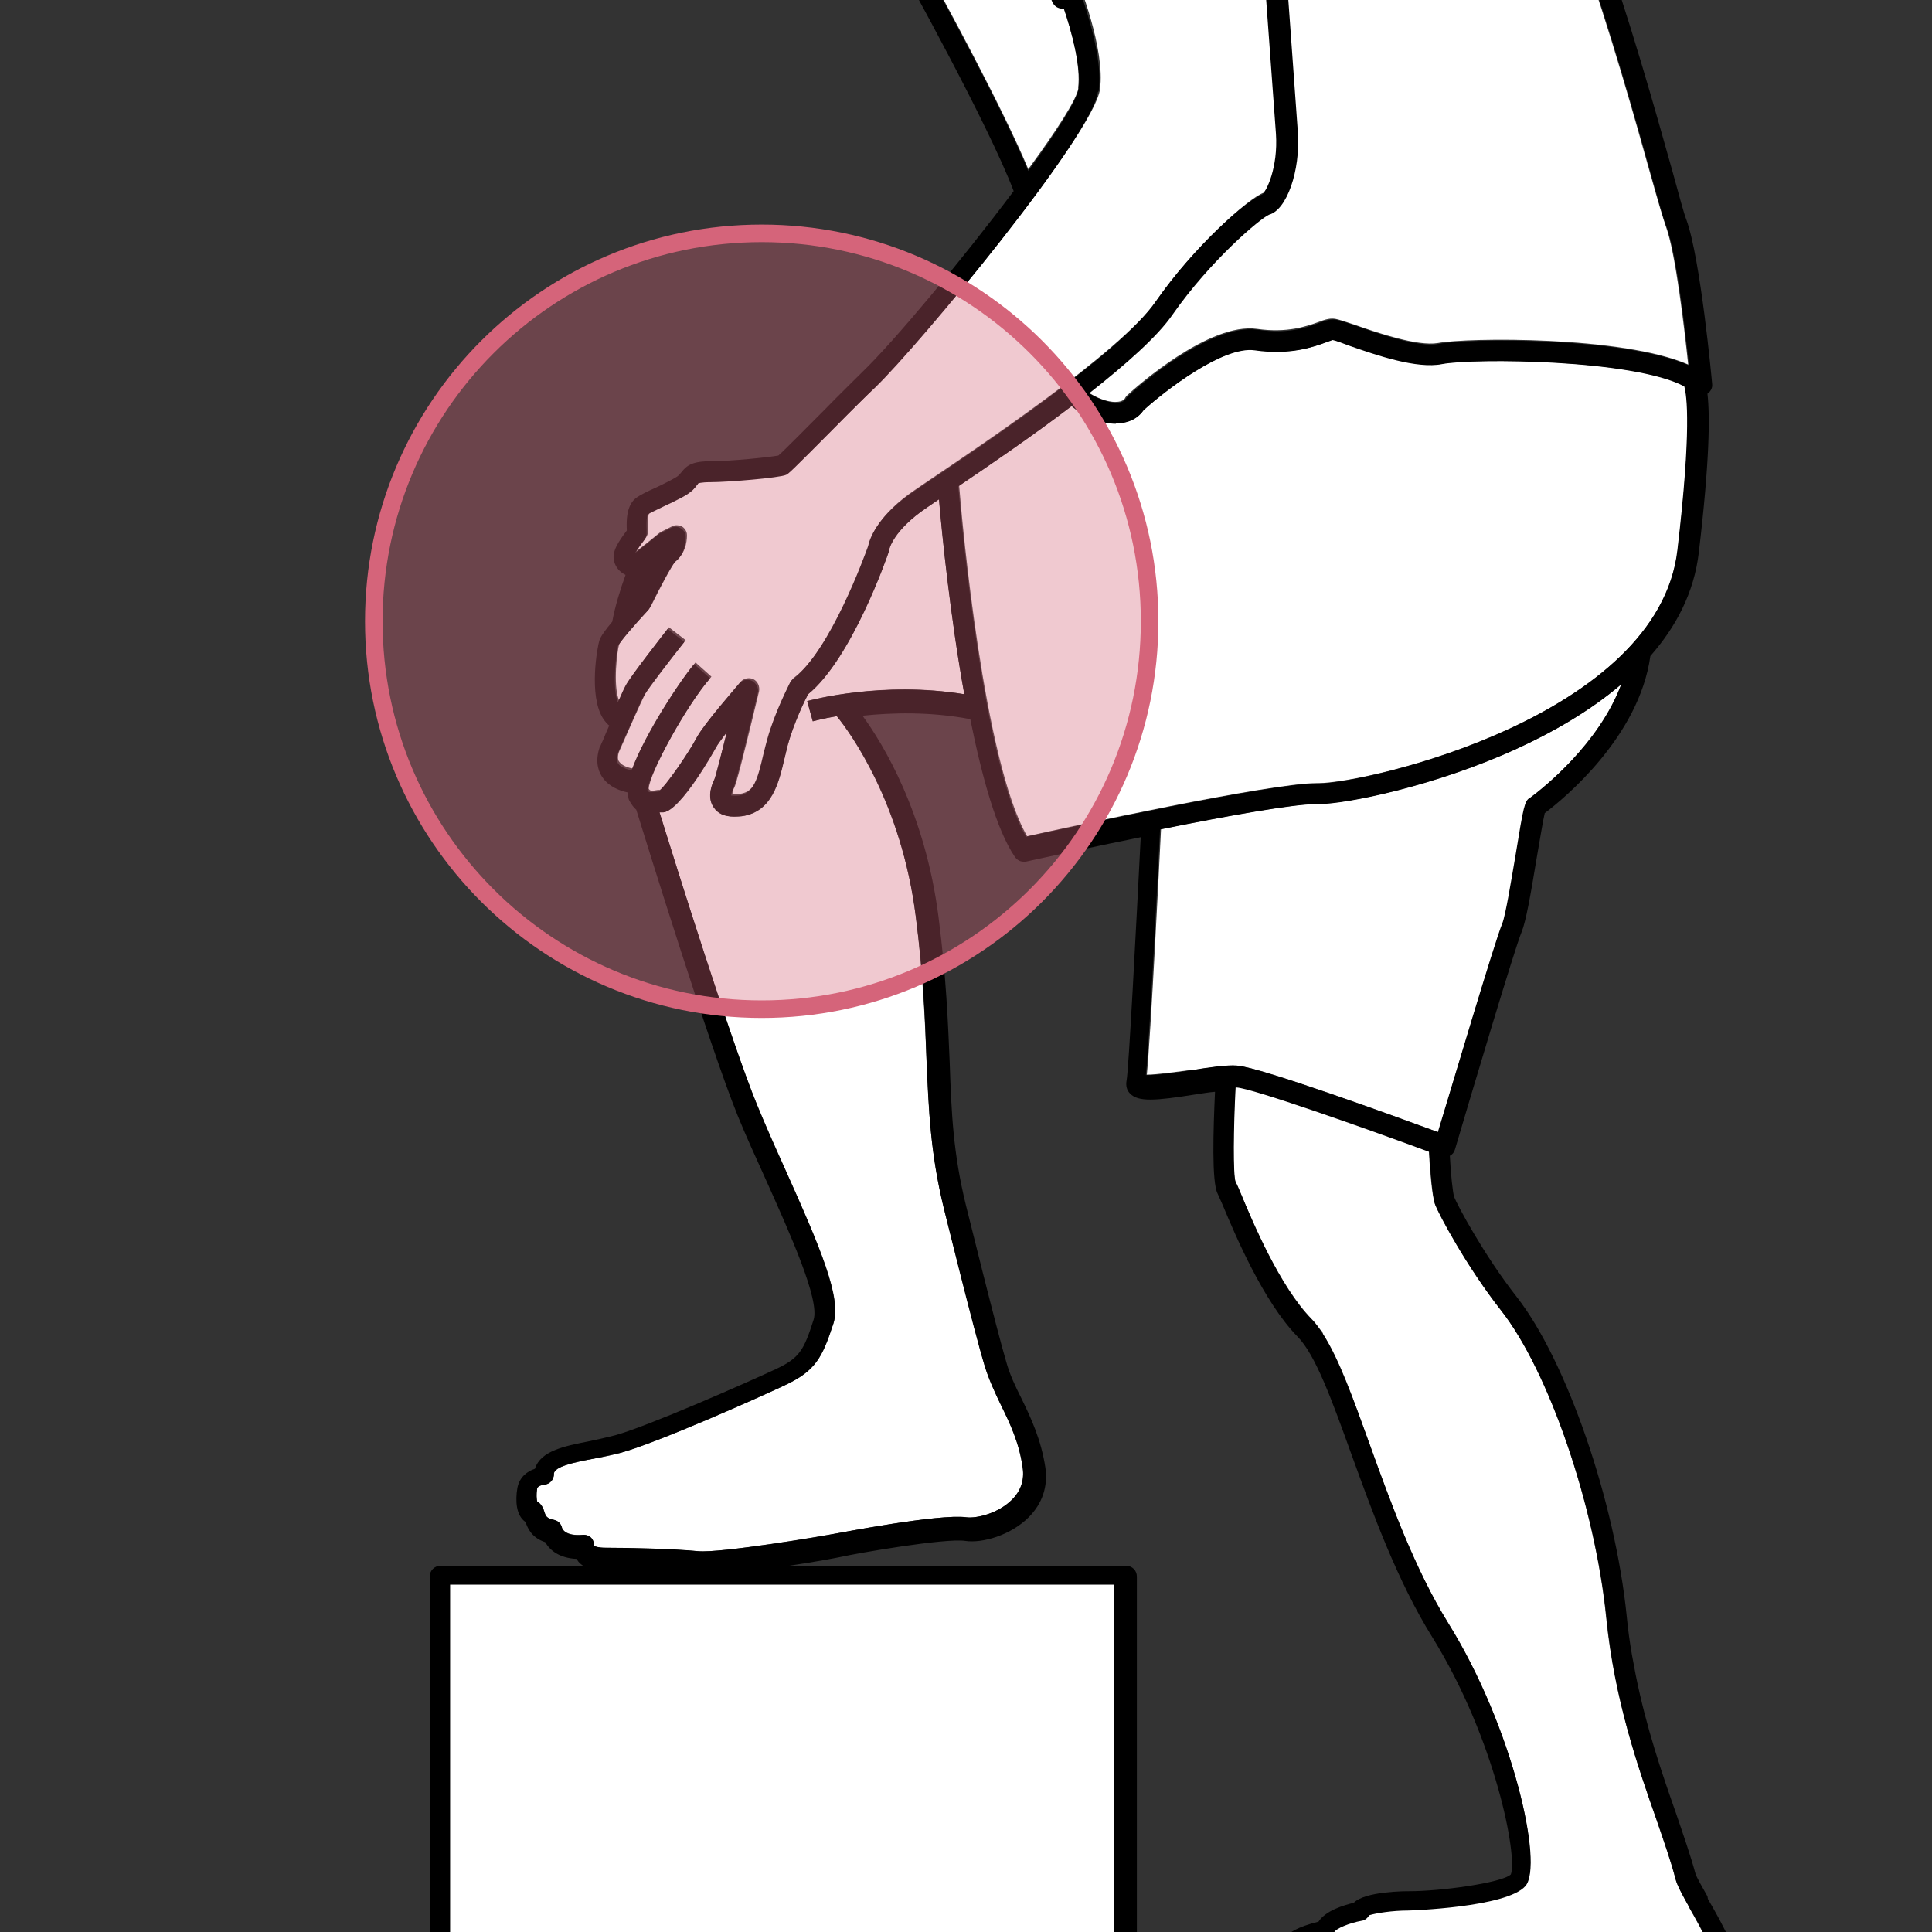 <svg width="55" height="55" viewBox="0 0 55 55" fill="none" xmlns="http://www.w3.org/2000/svg">
<rect x="0" y="0" width="55" height="55" fill="#333333" stroke="none"/>
<g clip-path="url(#clip0_184_8140)">
<path d="M31.72 45.1H12.812V58.446H31.72V45.1Z" fill="white"/>
<path d="M36.607 -2.737C36.607 -2.737 36.521 -2.688 36.46 -2.688C36.545 -1.478 36.863 2.849 36.924 3.753C36.998 4.841 36.607 5.953 36.105 6.087C35.861 6.185 34.431 7.395 33.355 8.935C32.928 9.559 32.011 10.365 30.984 11.172C31.168 11.294 31.498 11.453 31.767 11.441C31.962 11.441 32.023 11.355 32.035 11.319C32.048 11.294 32.072 11.27 32.084 11.258C32.317 11.037 34.419 9.167 35.788 9.363C36.643 9.485 37.193 9.29 37.535 9.167C37.694 9.106 37.804 9.07 37.927 9.07C38.049 9.07 38.183 9.119 38.587 9.253C39.21 9.473 40.359 9.864 40.933 9.766C41.752 9.607 46.189 9.559 48.059 10.377C47.949 9.339 47.704 7.212 47.423 6.442C47.35 6.234 47.203 5.745 46.995 5C46.128 1.895 44.087 -5.389 42.253 -6.856L42.327 -6.941C41.361 -6.734 39.027 -6.196 36.277 -5.328C36.362 -4.961 36.497 -4.277 36.717 -3.03C36.741 -2.92 36.692 -2.798 36.594 -2.737H36.607Z" fill="white"/>
<path d="M29.224 23.809C30.421 23.54 36.166 22.294 37.474 22.294C37.498 22.294 37.51 22.294 37.535 22.294C38.916 22.294 47.215 20.387 47.765 15.645C48.168 12.21 48.034 11.245 47.96 10.988C46.506 10.218 41.959 10.194 41.067 10.352C40.346 10.487 39.185 10.084 38.415 9.827C38.231 9.766 38.024 9.692 37.95 9.668C37.926 9.668 37.84 9.705 37.779 9.729C37.425 9.864 36.752 10.108 35.738 9.961C34.821 9.827 33.159 11.135 32.56 11.672C32.401 11.905 32.133 12.039 31.815 12.039C31.815 12.039 31.802 12.039 31.79 12.039C31.338 12.039 30.812 11.795 30.531 11.538C29.395 12.406 28.172 13.237 27.305 13.823C27.39 14.899 28.014 21.682 29.236 23.797L29.224 23.809Z" fill="white"/>
<path d="M24.946 10.988C24.75 11.172 24.323 11.612 23.858 12.064C22.501 13.421 22.489 13.433 22.416 13.469C22.233 13.567 20.741 13.677 20.277 13.677C19.984 13.677 19.91 13.702 19.91 13.714C19.91 13.714 19.886 13.738 19.874 13.763C19.849 13.799 19.812 13.848 19.764 13.897C19.617 14.044 19.336 14.178 18.92 14.374C18.749 14.459 18.554 14.545 18.48 14.594C18.48 14.606 18.431 14.704 18.444 15.034C18.444 15.095 18.444 15.119 18.444 15.168C18.431 15.254 18.383 15.315 18.309 15.413C18.273 15.462 18.175 15.596 18.114 15.694C18.273 15.572 18.554 15.352 18.774 15.168C18.786 15.156 18.81 15.144 18.835 15.132L19.128 14.985C19.214 14.936 19.324 14.948 19.409 14.985C19.495 15.034 19.556 15.132 19.556 15.229C19.556 15.278 19.568 15.706 19.25 15.95C19.152 16.048 18.798 16.708 18.529 17.258C18.517 17.283 18.492 17.307 18.48 17.332C18.114 17.723 17.674 18.224 17.625 18.346C17.576 18.505 17.441 19.495 17.625 19.947C17.723 19.739 17.796 19.568 17.845 19.471C17.991 19.214 18.871 18.077 19.043 17.857L19.519 18.224C19.128 18.725 18.468 19.581 18.37 19.752C18.248 19.972 17.869 20.852 17.698 21.23C17.661 21.316 17.625 21.389 17.613 21.426C17.564 21.609 17.613 21.671 17.637 21.695C17.71 21.793 17.869 21.854 18.016 21.878C18.395 20.839 19.434 19.275 19.8 18.859L20.253 19.263C19.556 20.033 18.48 22.025 18.468 22.453C18.505 22.514 18.529 22.526 18.725 22.489C18.749 22.489 18.761 22.489 18.786 22.489C18.994 22.331 19.629 21.389 19.861 20.962C20.069 20.57 20.986 19.532 21.084 19.409C21.169 19.312 21.328 19.275 21.45 19.336C21.573 19.397 21.634 19.544 21.609 19.678C20.986 22.282 20.925 22.379 20.9 22.428C20.876 22.465 20.851 22.55 20.851 22.599C20.876 22.599 20.949 22.612 21.071 22.599C21.499 22.538 21.621 22.11 21.768 21.426C21.805 21.279 21.829 21.133 21.878 20.998C22.098 20.216 22.514 19.422 22.526 19.385C22.55 19.348 22.575 19.312 22.611 19.287C23.687 18.468 24.652 15.767 24.75 15.498C24.787 15.315 24.983 14.655 26.082 13.922L26.388 13.714C27.745 12.797 31.9 10.035 32.915 8.568C34.015 6.992 35.555 5.635 35.97 5.488C36.093 5.391 36.422 4.731 36.361 3.765C36.288 2.751 35.897 -2.566 35.873 -2.969C34.895 -3.385 33.795 -3.446 32.731 -3.128C31.399 -2.725 30.861 -1.381 30.654 -0.623C30.69 -0.537 31.473 1.394 31.314 2.543C31.142 3.802 26.205 9.766 24.97 10.952L24.946 10.988Z" fill="white"/>
<path d="M30.691 2.505C30.776 1.894 30.508 0.892 30.275 0.207C30.263 0.207 30.239 0.207 30.227 0.207C30.116 0.207 30.006 0.146 29.958 0.036C29.505 -0.893 29.004 -1.895 28.748 -2.359C27.904 -1.932 27.085 -1.467 26.34 -0.966C26.817 -0.098 28.515 3.006 29.273 4.815C30.08 3.715 30.666 2.811 30.703 2.493L30.691 2.505Z" fill="white"/>
<path d="M33.907 30.471C34.433 30.397 34.922 30.312 35.227 30.336C35.9 30.385 39.749 31.791 40.947 32.231C41.302 31.021 42.573 26.767 42.781 26.291C42.891 26.034 43.05 25.056 43.16 24.347C43.392 22.917 43.428 22.82 43.563 22.71H43.575C43.93 22.428 45.531 21.182 46.166 19.471C45.25 20.253 44.174 20.864 43.196 21.304C40.874 22.367 38.344 22.881 37.537 22.881C37.537 22.881 37.513 22.881 37.501 22.881H37.476C36.853 22.881 34.983 23.211 33.052 23.602C33.003 24.616 32.758 29.505 32.648 30.593C32.929 30.593 33.528 30.507 33.919 30.459L33.907 30.471Z" fill="white"/>
<path d="M48.083 54.28C47.887 53.925 47.74 53.669 47.692 53.473C47.569 52.997 47.374 52.447 47.154 51.799C46.616 50.271 45.956 48.364 45.724 46.054C45.406 42.877 44.086 39.014 42.717 37.279C41.739 36.032 40.945 34.553 40.847 34.272C40.762 34.028 40.7 33.209 40.676 32.769C38.659 32.023 35.665 30.96 35.2 30.936C35.2 30.936 35.176 30.936 35.164 30.936C35.103 32.109 35.09 33.404 35.164 33.624C35.188 33.685 35.249 33.808 35.323 33.979C35.653 34.773 36.435 36.619 37.327 37.535C37.413 37.621 37.498 37.731 37.584 37.853L37.633 37.89L37.669 37.988C38.122 38.684 38.513 39.784 38.989 41.117C39.588 42.779 40.273 44.661 41.226 46.201C43.059 49.147 43.939 53.07 43.414 53.669C42.876 54.28 40.102 54.365 40.077 54.365C39.637 54.365 39.16 54.439 38.965 54.5C38.928 54.586 38.843 54.647 38.745 54.659C38.403 54.72 38.024 54.879 37.975 54.977C37.95 55.087 37.865 55.172 37.743 55.197C37.462 55.258 37.144 55.368 37.034 55.429C37.009 55.539 36.912 55.637 36.802 55.649C36.667 55.673 36.496 55.747 36.435 55.783C36.435 55.857 36.398 55.918 36.349 55.967C36.288 56.028 36.215 56.064 36.129 56.052C36.129 56.089 36.129 56.113 36.129 56.15C36.166 56.59 36.239 56.932 36.753 57.018C37.547 57.14 38.097 56.92 38.109 56.92C38.207 56.883 38.305 56.895 38.391 56.944C38.391 56.944 38.965 57.323 39.735 57.238C40.517 57.152 42.717 56.993 43.108 57.042C43.243 57.054 43.658 57.164 44.453 57.36C45.504 57.629 47.264 58.069 47.582 58.069H47.643C47.997 58.069 48.645 58.069 48.95 57.727C49.109 57.543 49.17 57.274 49.122 56.908C48.999 55.906 48.437 54.916 48.058 54.255L48.083 54.28Z" fill="white"/>
<path d="M27.454 19.764C27.051 17.539 26.818 15.205 26.733 14.215C26.733 14.215 26.708 14.227 26.696 14.239L26.391 14.447C25.413 15.107 25.315 15.645 25.315 15.645C25.315 15.669 25.315 15.681 25.303 15.706C25.254 15.828 24.252 18.749 23.005 19.764C22.907 19.947 22.602 20.583 22.431 21.194C22.394 21.328 22.369 21.463 22.333 21.597C22.174 22.269 21.991 23.113 21.123 23.235C21.049 23.235 20.976 23.247 20.903 23.247C20.622 23.247 20.426 23.162 20.316 22.978C20.108 22.673 20.292 22.282 20.341 22.184C20.377 22.074 20.524 21.512 20.695 20.839C20.548 21.035 20.426 21.194 20.377 21.291C20.377 21.304 19.387 23.076 18.886 23.125C18.862 23.125 18.825 23.125 18.801 23.125C18.801 23.125 18.788 23.125 18.776 23.125C19.241 24.628 20.817 29.676 21.551 31.448C21.783 32.01 22.064 32.646 22.345 33.269C23.36 35.53 23.971 36.96 23.726 37.681C23.408 38.647 23.225 39.026 22.333 39.441C21.636 39.772 18.703 41.079 17.664 41.36C17.395 41.434 17.138 41.483 16.869 41.532C16.356 41.629 15.77 41.752 15.77 41.959C15.77 42.118 15.647 42.253 15.488 42.265C15.488 42.265 15.317 42.289 15.293 42.375C15.256 42.558 15.281 42.693 15.293 42.742C15.427 42.815 15.476 42.962 15.501 43.047C15.537 43.157 15.562 43.218 15.77 43.267C15.892 43.291 15.977 43.377 16.002 43.499C16.002 43.511 16.087 43.731 16.588 43.695C16.686 43.695 16.784 43.719 16.845 43.793C16.894 43.854 16.918 43.927 16.918 44.013C16.943 44.025 17.041 44.062 17.236 44.062C17.908 44.062 19.167 44.098 19.876 44.159C20.5 44.22 23.457 43.719 23.787 43.658C23.812 43.658 26.745 43.084 27.515 43.194C27.808 43.23 28.419 43.084 28.811 42.693C29.067 42.436 29.165 42.13 29.116 41.788C29.018 41.067 28.75 40.517 28.493 39.992C28.322 39.637 28.151 39.27 28.028 38.867C27.747 37.914 26.904 34.516 26.867 34.382C26.488 32.829 26.439 31.595 26.378 30.165C26.329 29.053 26.281 27.782 26.073 26.095C25.657 22.856 24.203 20.864 23.824 20.387C23.408 20.46 23.152 20.534 23.14 20.534L22.981 19.959C23.066 19.935 25.119 19.373 27.454 19.764Z" fill="white"/>
<path d="M46.457 47.092C46.494 47.287 46.53 47.483 46.567 47.678L46.457 47.092Z" fill="white"/>
<path d="M48.608 53.986C48.449 53.705 48.302 53.448 48.266 53.338C48.131 52.837 47.935 52.275 47.715 51.627C47.324 50.515 46.872 49.207 46.567 47.691C46.53 47.496 46.493 47.3 46.457 47.105C46.395 46.75 46.347 46.396 46.31 46.017C45.98 42.741 44.599 38.745 43.181 36.924C42.24 35.726 41.482 34.296 41.397 34.076C41.36 33.966 41.299 33.428 41.274 32.903C41.348 32.866 41.397 32.805 41.421 32.719C41.886 31.142 43.132 26.962 43.316 26.535C43.438 26.241 43.572 25.484 43.743 24.445C43.829 23.956 43.927 23.345 43.975 23.149C44.526 22.734 46.664 20.974 46.982 18.676C47.703 17.857 48.229 16.879 48.363 15.718C48.669 13.127 48.681 11.856 48.608 11.208C48.693 11.147 48.754 11.049 48.742 10.939C48.73 10.793 48.412 7.37 48.009 6.258C47.935 6.075 47.801 5.561 47.605 4.853C46.64 1.418 44.648 -5.72 42.656 -7.309L42.35 -6.917L42.277 -6.832C44.122 -5.365 46.151 1.919 47.019 5.024C47.227 5.769 47.361 6.258 47.447 6.466C47.728 7.236 47.972 9.363 48.082 10.401C46.212 9.583 41.776 9.631 40.957 9.79C40.382 9.9 39.233 9.497 38.61 9.277C38.207 9.143 38.06 9.094 37.95 9.094C37.84 9.094 37.718 9.13 37.559 9.191C37.229 9.314 36.679 9.521 35.811 9.387C34.442 9.191 32.34 11.061 32.108 11.281C32.083 11.306 32.071 11.318 32.059 11.342C32.034 11.379 31.985 11.465 31.79 11.465C31.521 11.465 31.191 11.318 31.008 11.196C32.034 10.389 32.951 9.583 33.379 8.959C34.454 7.419 35.872 6.221 36.129 6.111C36.63 5.977 37.021 4.865 36.948 3.777C36.887 2.873 36.569 -1.454 36.483 -2.664C36.532 -2.664 36.581 -2.689 36.63 -2.713C36.728 -2.786 36.764 -2.896 36.752 -3.006C36.52 -4.253 36.386 -4.925 36.312 -5.304C36.227 -5.707 36.19 -5.756 36.166 -5.781L35.664 -5.451L35.64 -5.5C35.652 -5.451 35.689 -5.316 35.725 -5.121C35.811 -4.742 35.921 -4.131 36.043 -3.483C34.943 -3.935 33.721 -3.996 32.548 -3.642C31.069 -3.202 30.409 -1.857 30.128 -0.953C29.859 -1.503 29.517 -2.175 29.297 -2.591C29.199 -2.762 29.125 -2.884 29.089 -2.933L28.612 -2.566C28.612 -2.566 28.686 -2.444 28.759 -2.322C29.003 -1.857 29.517 -0.855 29.969 0.074C30.018 0.184 30.128 0.245 30.238 0.245C30.25 0.245 30.274 0.245 30.287 0.245C30.519 0.929 30.788 1.931 30.702 2.543C30.653 2.86 30.079 3.765 29.272 4.865C28.514 3.044 26.828 -0.049 26.339 -0.916C26.265 -1.039 26.229 -1.124 26.217 -1.149L25.691 -0.855C25.691 -0.855 28.123 3.508 28.857 5.439C27.39 7.395 25.447 9.729 24.542 10.597C24.347 10.793 23.907 11.22 23.454 11.685C22.978 12.161 22.342 12.809 22.159 12.968C21.89 13.017 20.839 13.127 20.289 13.127C19.739 13.127 19.568 13.225 19.397 13.445C19.372 13.469 19.36 13.494 19.323 13.53C19.25 13.604 18.871 13.787 18.663 13.885C18.443 13.982 18.248 14.08 18.138 14.154C17.82 14.361 17.832 14.85 17.844 15.095C17.844 15.095 17.844 15.107 17.832 15.119C17.612 15.412 17.417 15.694 17.478 15.963C17.527 16.17 17.661 16.293 17.808 16.366C17.673 16.733 17.502 17.282 17.429 17.698C17.245 17.918 17.099 18.114 17.062 18.236C17.013 18.383 16.744 19.8 17.172 20.46C17.221 20.534 17.282 20.607 17.343 20.656C17.282 20.79 17.221 20.937 17.16 21.084C17.111 21.181 17.087 21.267 17.062 21.291C17.062 21.304 17.062 21.316 17.05 21.34C16.94 21.731 17.05 22 17.172 22.159C17.355 22.404 17.649 22.514 17.881 22.562C17.881 22.66 17.881 22.734 17.918 22.795C17.979 22.905 18.04 22.99 18.113 23.051C18.382 23.919 20.191 29.761 20.998 31.754C21.23 32.328 21.523 32.964 21.804 33.587C22.489 35.115 23.344 37.009 23.161 37.571C22.88 38.451 22.758 38.659 22.085 38.977C21.193 39.392 18.443 40.602 17.514 40.859C17.27 40.92 17.013 40.981 16.769 41.03C16.084 41.165 15.388 41.299 15.229 41.812C15.009 41.886 14.789 42.045 14.728 42.362C14.667 42.729 14.691 43.145 14.96 43.328C15.009 43.462 15.107 43.768 15.522 43.903C15.644 44.123 15.913 44.355 16.414 44.379C16.427 44.404 16.451 44.428 16.463 44.453C16.5 44.501 16.549 44.538 16.598 44.575H12.54C12.369 44.575 12.234 44.709 12.234 44.88V58.838C12.234 59.009 12.369 59.144 12.54 59.144H32.059C32.23 59.144 32.364 59.009 32.364 58.838V44.88C32.364 44.709 32.23 44.575 32.059 44.575H22.452C23.198 44.465 23.846 44.343 23.956 44.318C24.383 44.22 26.913 43.78 27.476 43.866C27.964 43.939 28.771 43.707 29.284 43.194C29.675 42.803 29.834 42.314 29.761 41.788C29.639 40.981 29.346 40.358 29.077 39.808C28.905 39.466 28.747 39.136 28.649 38.781C28.368 37.84 27.512 34.357 27.5 34.32C27.133 32.829 27.084 31.68 27.035 30.226C26.987 29.101 26.938 27.818 26.718 26.107C26.339 23.137 25.141 21.181 24.554 20.375C25.373 20.289 26.473 20.253 27.622 20.473C27.952 22.11 28.368 23.626 28.893 24.396C28.954 24.481 29.04 24.53 29.138 24.53C29.162 24.53 29.187 24.53 29.199 24.53C30.079 24.335 31.264 24.078 32.474 23.834C32.34 26.461 32.132 30.458 32.071 30.764C32.047 30.898 32.071 31.032 32.169 31.13C32.401 31.375 32.89 31.338 34.039 31.155C34.222 31.13 34.406 31.094 34.589 31.081C34.54 32.145 34.491 33.648 34.662 33.978C34.687 34.027 34.736 34.149 34.809 34.308C35.151 35.127 35.958 37.046 36.935 38.048C37.449 38.561 37.925 39.881 38.475 41.409C39.087 43.096 39.783 45.015 40.773 46.604C42.582 49.525 43.206 52.861 43.01 53.362C42.741 53.607 40.993 53.839 40.138 53.839C40.003 53.839 38.867 53.839 38.537 54.169C38.243 54.242 37.742 54.389 37.534 54.707C36.935 54.854 36.679 55.025 36.569 55.171C36.312 55.245 36.068 55.379 35.958 55.575C35.872 55.599 35.787 55.648 35.713 55.734C35.64 55.819 35.554 55.966 35.579 56.186C35.579 56.222 35.579 56.247 35.579 56.296C35.615 56.663 35.689 57.542 36.703 57.701C37.412 57.811 37.974 57.701 38.231 57.616C38.488 57.75 39.087 58.007 39.832 57.934C40.859 57.824 42.802 57.701 43.071 57.738C43.169 57.75 43.768 57.897 44.342 58.044C45.968 58.459 47.251 58.777 47.618 58.777H47.679C47.679 58.777 47.728 58.777 47.752 58.777C48.217 58.777 48.974 58.752 49.439 58.227C49.72 57.909 49.83 57.481 49.757 56.931C49.622 55.807 49.023 54.756 48.62 54.059L48.608 53.986ZM48.962 57.75C48.657 58.093 47.997 58.093 47.654 58.093H47.593C47.276 58.093 45.516 57.653 44.464 57.384C43.67 57.188 43.242 57.078 43.12 57.066C42.729 57.017 40.529 57.188 39.747 57.261C38.989 57.335 38.414 56.968 38.402 56.968C38.317 56.907 38.219 56.907 38.121 56.944C38.121 56.944 37.559 57.164 36.764 57.041C36.251 56.956 36.178 56.614 36.141 56.174C36.141 56.137 36.141 56.112 36.141 56.076C36.227 56.076 36.3 56.039 36.361 55.99C36.41 55.941 36.434 55.88 36.447 55.807C36.508 55.758 36.667 55.697 36.813 55.672C36.935 55.648 37.021 55.562 37.045 55.453C37.156 55.379 37.473 55.269 37.754 55.22C37.864 55.196 37.95 55.11 37.987 55C38.035 54.903 38.414 54.744 38.757 54.682C38.854 54.67 38.928 54.609 38.977 54.524C39.172 54.462 39.649 54.389 40.089 54.389C40.113 54.389 42.888 54.304 43.425 53.693C43.951 53.094 43.071 49.182 41.238 46.225C40.284 44.685 39.6 42.803 39.001 41.14C38.524 39.82 38.121 38.72 37.681 38.011C37.657 37.962 37.62 37.926 37.596 37.877C37.51 37.755 37.424 37.645 37.339 37.559C36.434 36.642 35.664 34.797 35.334 34.002C35.261 33.819 35.212 33.709 35.175 33.648C35.102 33.44 35.114 32.133 35.175 30.959C35.175 30.959 35.2 30.959 35.212 30.959C35.677 30.996 38.671 32.047 40.688 32.792C40.712 33.233 40.773 34.051 40.859 34.296C40.969 34.577 41.751 36.056 42.729 37.303C44.098 39.038 45.418 42.9 45.736 46.078C45.968 48.4 46.628 50.295 47.166 51.822C47.386 52.458 47.581 53.02 47.703 53.497C47.752 53.693 47.899 53.949 48.094 54.304C48.473 54.964 49.035 55.954 49.158 56.956C49.207 57.322 49.145 57.591 48.987 57.775L48.962 57.75ZM37.461 22.892H37.486C37.486 22.892 37.51 22.892 37.522 22.892C38.329 22.892 40.859 22.379 43.181 21.316C44.159 20.864 45.234 20.265 46.151 19.483C45.516 21.181 43.927 22.44 43.56 22.709H43.548C43.401 22.819 43.377 22.917 43.144 24.347C43.022 25.056 42.863 26.046 42.766 26.29C42.558 26.779 41.299 31.032 40.932 32.23C39.734 31.79 35.884 30.385 35.212 30.336C34.907 30.311 34.418 30.385 33.892 30.47C33.501 30.531 32.902 30.617 32.621 30.605C32.731 29.505 32.975 24.616 33.024 23.614C34.956 23.223 36.825 22.892 37.449 22.892H37.461ZM31.778 12.051C31.778 12.051 31.79 12.051 31.802 12.051C32.12 12.051 32.389 11.917 32.548 11.685C33.147 11.135 34.821 9.839 35.725 9.974C36.728 10.12 37.4 9.876 37.767 9.741C37.828 9.717 37.913 9.693 37.938 9.68C38.011 9.693 38.219 9.766 38.402 9.839C39.172 10.108 40.333 10.511 41.054 10.365C41.947 10.194 46.505 10.23 47.948 11C48.021 11.257 48.156 12.223 47.752 15.657C47.202 20.399 38.891 22.306 37.522 22.306C37.498 22.306 37.486 22.306 37.461 22.306C36.153 22.306 30.409 23.565 29.211 23.821C27.989 21.719 27.378 14.924 27.28 13.848C28.148 13.261 29.37 12.43 30.507 11.562C30.788 11.819 31.313 12.064 31.765 12.064L31.778 12.051ZM22.978 19.959L23.137 20.534C23.137 20.534 23.393 20.46 23.821 20.387C24.212 20.864 25.667 22.856 26.07 26.095C26.29 27.781 26.339 29.04 26.375 30.165C26.437 31.595 26.485 32.817 26.864 34.381C26.901 34.528 27.732 37.914 28.026 38.867C28.148 39.27 28.319 39.637 28.49 39.991C28.747 40.517 29.015 41.067 29.113 41.788C29.162 42.13 29.064 42.436 28.808 42.693C28.417 43.084 27.805 43.23 27.512 43.194C26.742 43.084 23.809 43.658 23.784 43.658C23.454 43.731 20.497 44.22 19.873 44.159C19.152 44.086 17.893 44.061 17.233 44.061C17.038 44.061 16.952 44.025 16.916 44.013C16.916 43.939 16.891 43.854 16.842 43.792C16.781 43.719 16.683 43.682 16.585 43.695C16.084 43.744 16.011 43.524 15.999 43.499C15.974 43.377 15.877 43.291 15.767 43.267C15.559 43.23 15.534 43.157 15.498 43.047C15.473 42.961 15.424 42.827 15.29 42.741C15.278 42.68 15.265 42.558 15.29 42.375C15.302 42.289 15.486 42.265 15.486 42.265C15.644 42.265 15.779 42.118 15.767 41.959C15.767 41.751 16.341 41.629 16.867 41.531C17.123 41.483 17.392 41.421 17.661 41.36C18.7 41.079 21.633 39.771 22.33 39.441C23.222 39.026 23.405 38.647 23.723 37.681C23.956 36.948 23.357 35.53 22.342 33.269C22.061 32.658 21.78 32.01 21.548 31.448C20.827 29.676 19.238 24.616 18.773 23.125C18.773 23.125 18.785 23.125 18.798 23.125C18.822 23.125 18.859 23.125 18.883 23.125C19.384 23.076 20.362 21.304 20.374 21.291C20.423 21.194 20.546 21.035 20.692 20.839C20.521 21.524 20.387 22.074 20.338 22.184C20.289 22.281 20.105 22.672 20.313 22.978C20.436 23.161 20.631 23.247 20.9 23.247C20.961 23.247 21.034 23.247 21.12 23.235C21.976 23.113 22.171 22.269 22.33 21.597C22.367 21.462 22.391 21.328 22.428 21.194C22.599 20.582 22.904 19.947 23.002 19.764C24.249 18.749 25.263 15.84 25.3 15.706C25.3 15.681 25.3 15.669 25.312 15.645C25.312 15.645 25.41 15.107 26.388 14.447L26.693 14.239C26.693 14.239 26.718 14.227 26.73 14.215C26.816 15.205 27.048 17.527 27.451 19.764C25.117 19.385 23.063 19.935 22.978 19.959ZM31.717 58.459H12.809V45.112H31.717V58.459ZM31.277 2.591C31.436 1.443 30.653 -0.489 30.617 -0.574C30.824 -1.332 31.362 -2.689 32.694 -3.08C33.758 -3.397 34.858 -3.336 35.836 -2.921C35.86 -2.517 36.251 2.799 36.324 3.814C36.386 4.767 36.056 5.439 35.933 5.537C35.505 5.684 33.965 7.04 32.878 8.617C31.863 10.084 27.708 12.858 26.351 13.762L26.046 13.97C24.945 14.704 24.75 15.364 24.713 15.547C24.616 15.816 23.638 18.517 22.574 19.336C22.538 19.36 22.513 19.397 22.489 19.434C22.477 19.47 22.061 20.253 21.841 21.047C21.804 21.181 21.768 21.328 21.731 21.475C21.572 22.159 21.462 22.587 21.034 22.648C20.912 22.66 20.839 22.648 20.814 22.648C20.814 22.599 20.839 22.526 20.863 22.477C20.888 22.428 20.949 22.33 21.572 19.727C21.609 19.593 21.535 19.458 21.413 19.385C21.291 19.324 21.144 19.348 21.047 19.458C20.949 19.58 20.032 20.619 19.824 21.01C19.604 21.438 18.957 22.367 18.749 22.538C18.737 22.538 18.712 22.538 18.688 22.538C18.492 22.562 18.468 22.562 18.431 22.501C18.456 22.074 19.531 20.094 20.215 19.311L19.763 18.908C19.397 19.324 18.358 20.888 17.979 21.927C17.832 21.902 17.673 21.841 17.6 21.744C17.588 21.719 17.527 21.646 17.576 21.475C17.588 21.438 17.624 21.365 17.661 21.279C17.832 20.9 18.211 20.02 18.333 19.8C18.419 19.629 19.079 18.774 19.482 18.273L19.006 17.906C18.834 18.126 17.942 19.262 17.808 19.519C17.759 19.605 17.686 19.776 17.588 19.996C17.417 19.544 17.551 18.554 17.588 18.395C17.649 18.273 18.077 17.771 18.443 17.38C18.468 17.356 18.48 17.331 18.492 17.307C18.761 16.757 19.116 16.097 19.213 15.999C19.531 15.767 19.519 15.327 19.519 15.278C19.519 15.18 19.458 15.082 19.372 15.034C19.287 14.985 19.177 14.985 19.091 15.034L18.798 15.18C18.798 15.18 18.761 15.205 18.737 15.217C18.504 15.412 18.235 15.633 18.077 15.742C18.138 15.645 18.235 15.51 18.272 15.461C18.358 15.351 18.394 15.303 18.407 15.217C18.407 15.18 18.407 15.144 18.407 15.082C18.394 14.74 18.431 14.655 18.443 14.643C18.517 14.594 18.712 14.508 18.883 14.422C19.299 14.227 19.58 14.092 19.727 13.946C19.776 13.897 19.812 13.848 19.837 13.811C19.849 13.799 19.873 13.775 19.873 13.762C19.873 13.762 19.947 13.726 20.24 13.726C20.717 13.726 22.195 13.604 22.379 13.518C22.452 13.481 22.477 13.469 23.821 12.113C24.273 11.648 24.713 11.22 24.909 11.037C26.143 9.851 31.081 3.899 31.252 2.628L31.277 2.591Z" fill="black"/>
<path d="M32.727 17.686C32.727 23.785 27.783 28.729 21.684 28.729C15.585 28.729 10.641 23.785 10.641 17.686C10.641 11.587 15.585 6.643 21.684 6.643C27.783 6.643 32.727 11.587 32.727 17.686Z" fill="#D5647A" fill-opacity="0.35" stroke="#D5647A" stroke-width="0.5"/>
</g>
<defs>
<clipPath id="clip0_184_8140">
<rect width="55" height="55" fill="white"/>
</clipPath>
</defs>
</svg>
